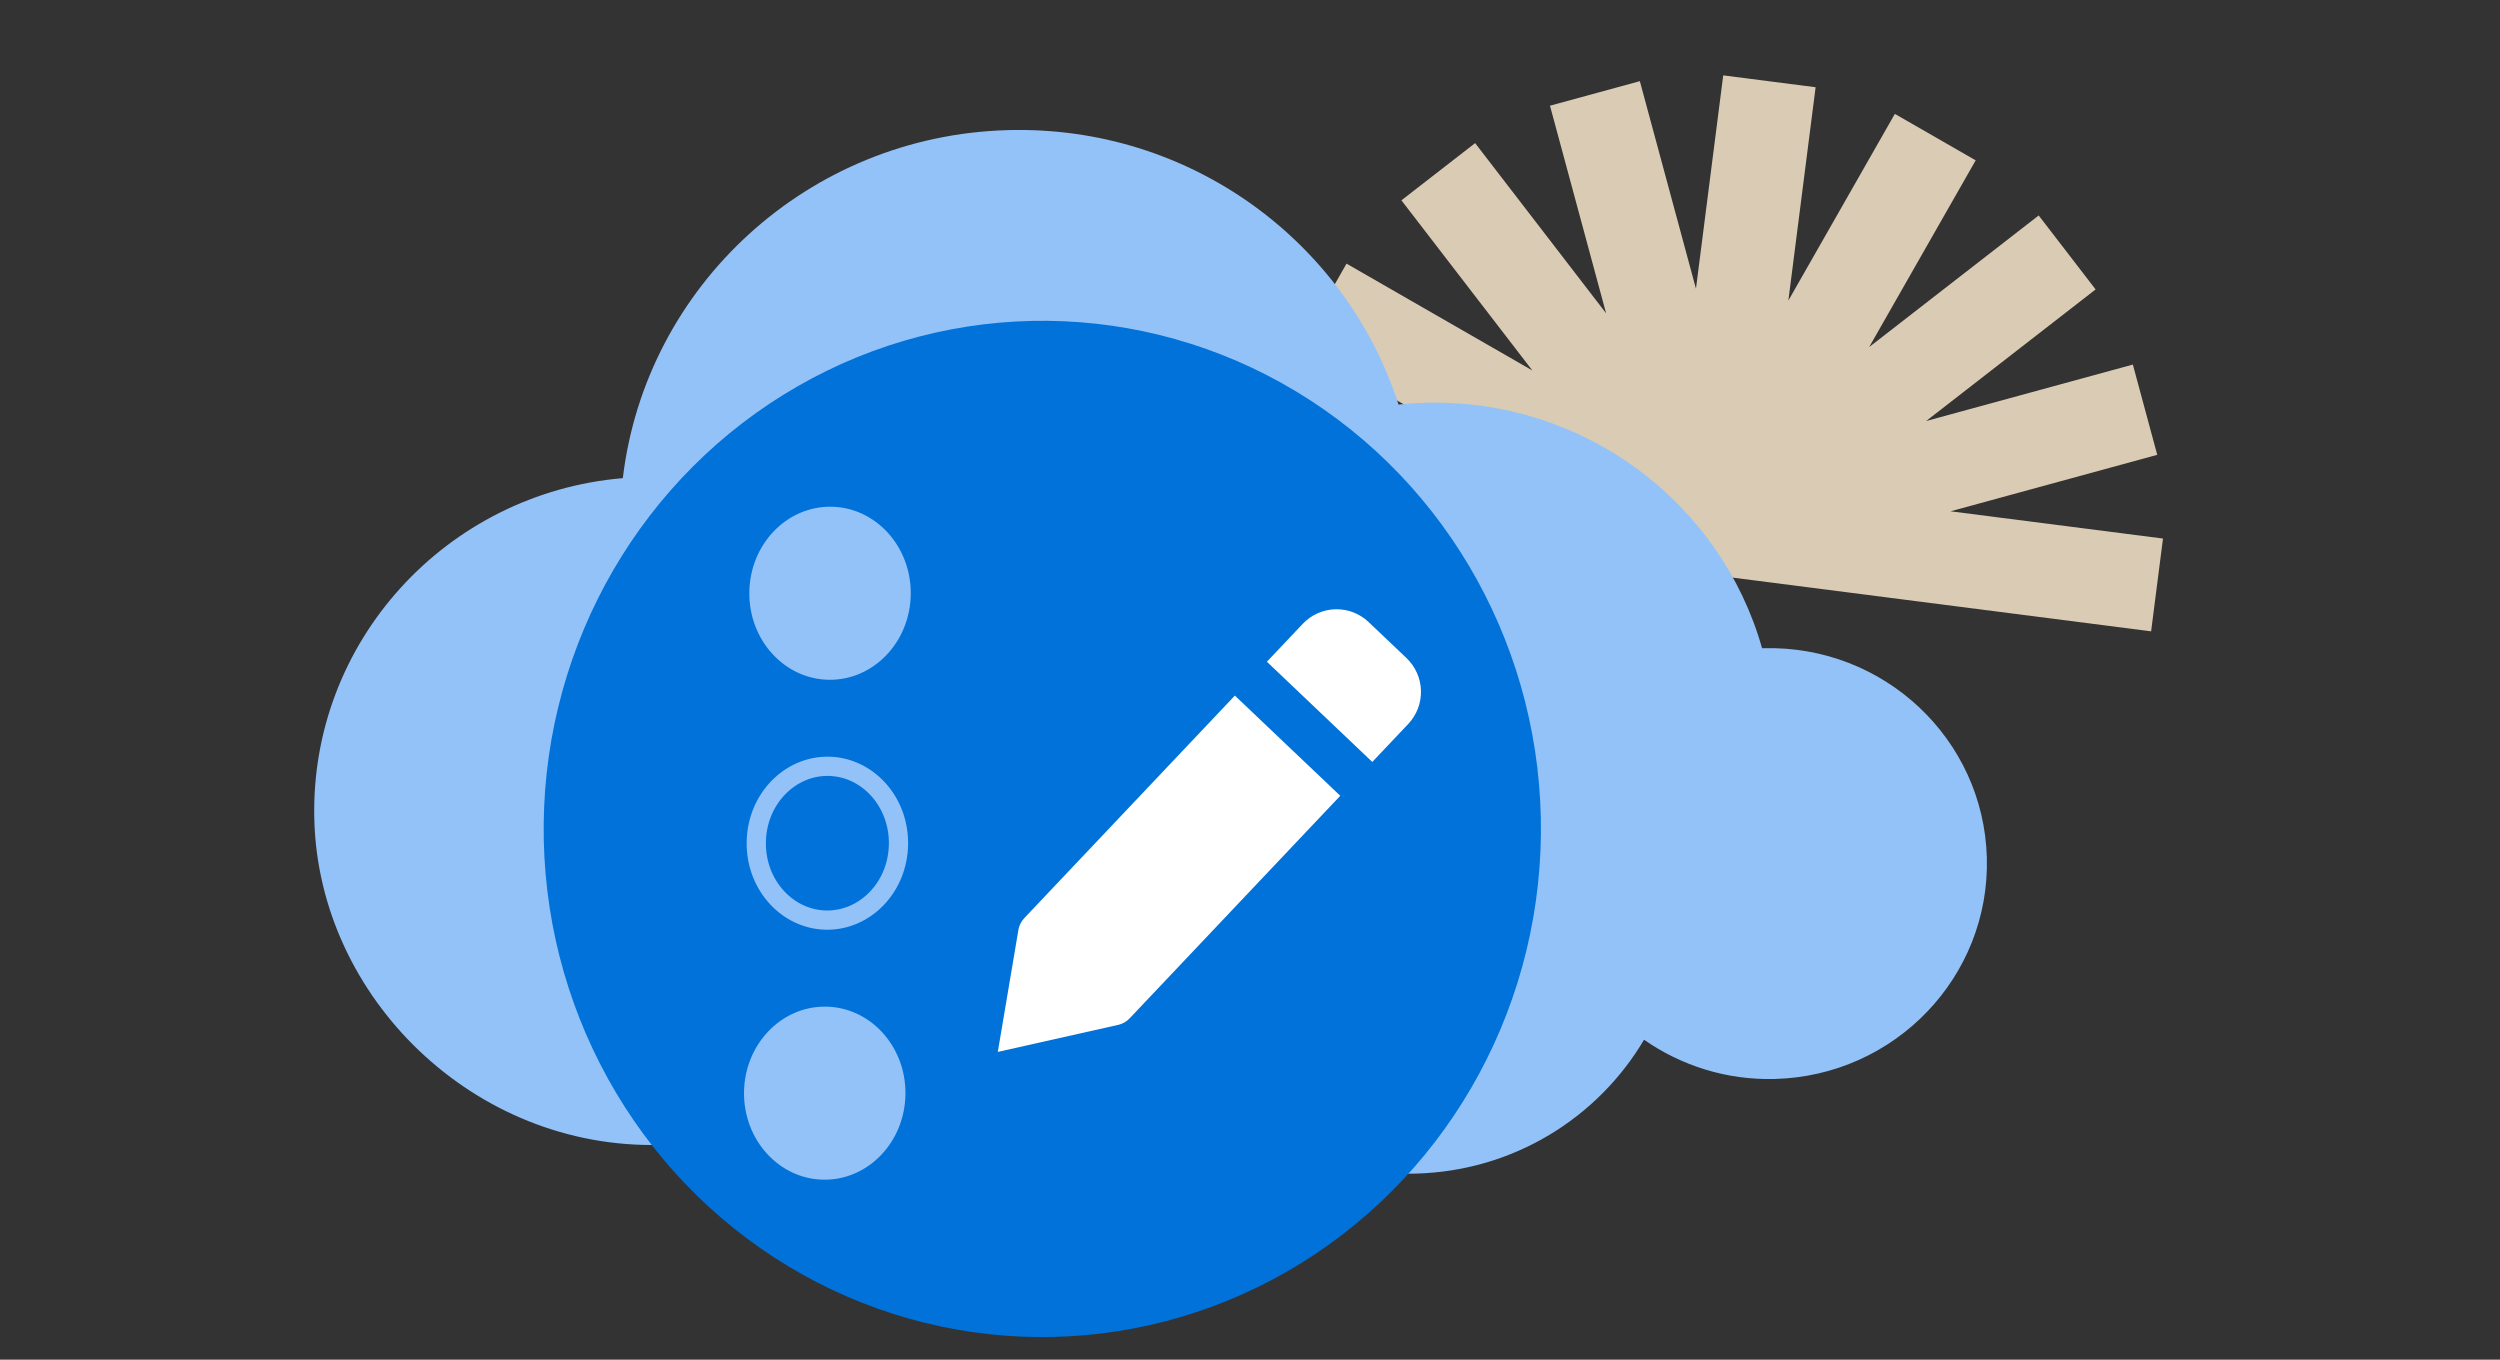 <svg width="114" height="62" viewBox="0 0 114 62" fill="none" xmlns="http://www.w3.org/2000/svg">
<rect x="0" y="0" width="114" height="62" fill="#333333" stroke="none"/>
<path d="M88.944 23.315L98.37 20.74L97.258 16.624L87.831 19.199L95.56 13.198L92.964 9.825L85.234 15.826L90.091 7.312L86.405 5.193L81.549 13.706L82.792 3.978L78.579 3.437L77.336 13.165L74.777 3.701L70.679 4.82L73.238 14.286L67.266 6.526L63.905 9.135L69.876 16.894L61.402 12.022L59.291 15.724L67.765 20.596L58.077 19.353L57.536 23.584L77.814 26.186L98.091 28.789L98.632 24.558L88.944 23.315Z" fill="#DACBB4"/>
<path d="M80.419 29.558C80.419 29.558 80.374 29.559 80.351 29.56C78.476 22.939 72.254 18.173 64.989 18.366C64.581 18.376 64.174 18.41 63.772 18.448C61.388 11.011 54.256 5.714 45.977 5.933C36.831 6.175 29.442 13.063 28.401 21.803C20.344 22.487 14.12 29.277 14.333 37.383C14.546 45.489 21.625 52.432 30.125 52.207C32.511 52.144 34.758 51.545 36.744 50.534C39.066 52.767 42.248 54.107 45.739 54.015C49.502 53.915 52.824 52.167 55.039 49.488C57.386 52.04 60.796 53.616 64.564 53.516C69.024 53.398 72.867 50.963 74.968 47.412C76.655 48.585 78.714 49.26 80.93 49.201C86.415 49.056 90.743 44.538 90.6 39.117C90.457 33.696 85.899 29.413 80.413 29.558" fill="#93C2F8"/>
<ellipse cx="47.529" cy="37.799" rx="22.738" ry="23.171" transform="rotate(0.609 47.529 37.799)" fill="#0072DA"/>
<path d="M51.517 46.431L61.116 36.288L56.31 31.719L46.712 41.861C46.58 42.001 46.488 42.174 46.446 42.362L45.5 47.967L51.032 46.724C51.217 46.672 51.385 46.571 51.517 46.431ZM64.214 33.014C64.602 32.605 64.811 32.058 64.796 31.494C64.781 30.93 64.543 30.395 64.135 30.007L62.408 28.365C62 27.977 61.455 27.767 60.892 27.782C60.329 27.797 59.796 28.035 59.408 28.444L57.77 30.175L62.576 34.745L64.214 33.014Z" fill="white"/>
<ellipse cx="37.85" cy="27.052" rx="3.681" ry="3.946" transform="rotate(0.609 37.85 27.052)" fill="#93C2F8"/>
<path d="M40.971 38.485C40.951 40.451 39.454 41.976 37.691 41.957C35.929 41.939 34.465 40.382 34.486 38.416C34.507 36.45 36.003 34.924 37.766 34.943C39.529 34.962 40.992 36.519 40.971 38.485Z" stroke="#93C2F8" stroke-width="0.877"/>
<ellipse cx="37.608" cy="49.848" rx="3.681" ry="3.946" transform="rotate(0.609 37.608 49.848)" fill="#93C2F8"/>
</svg>
